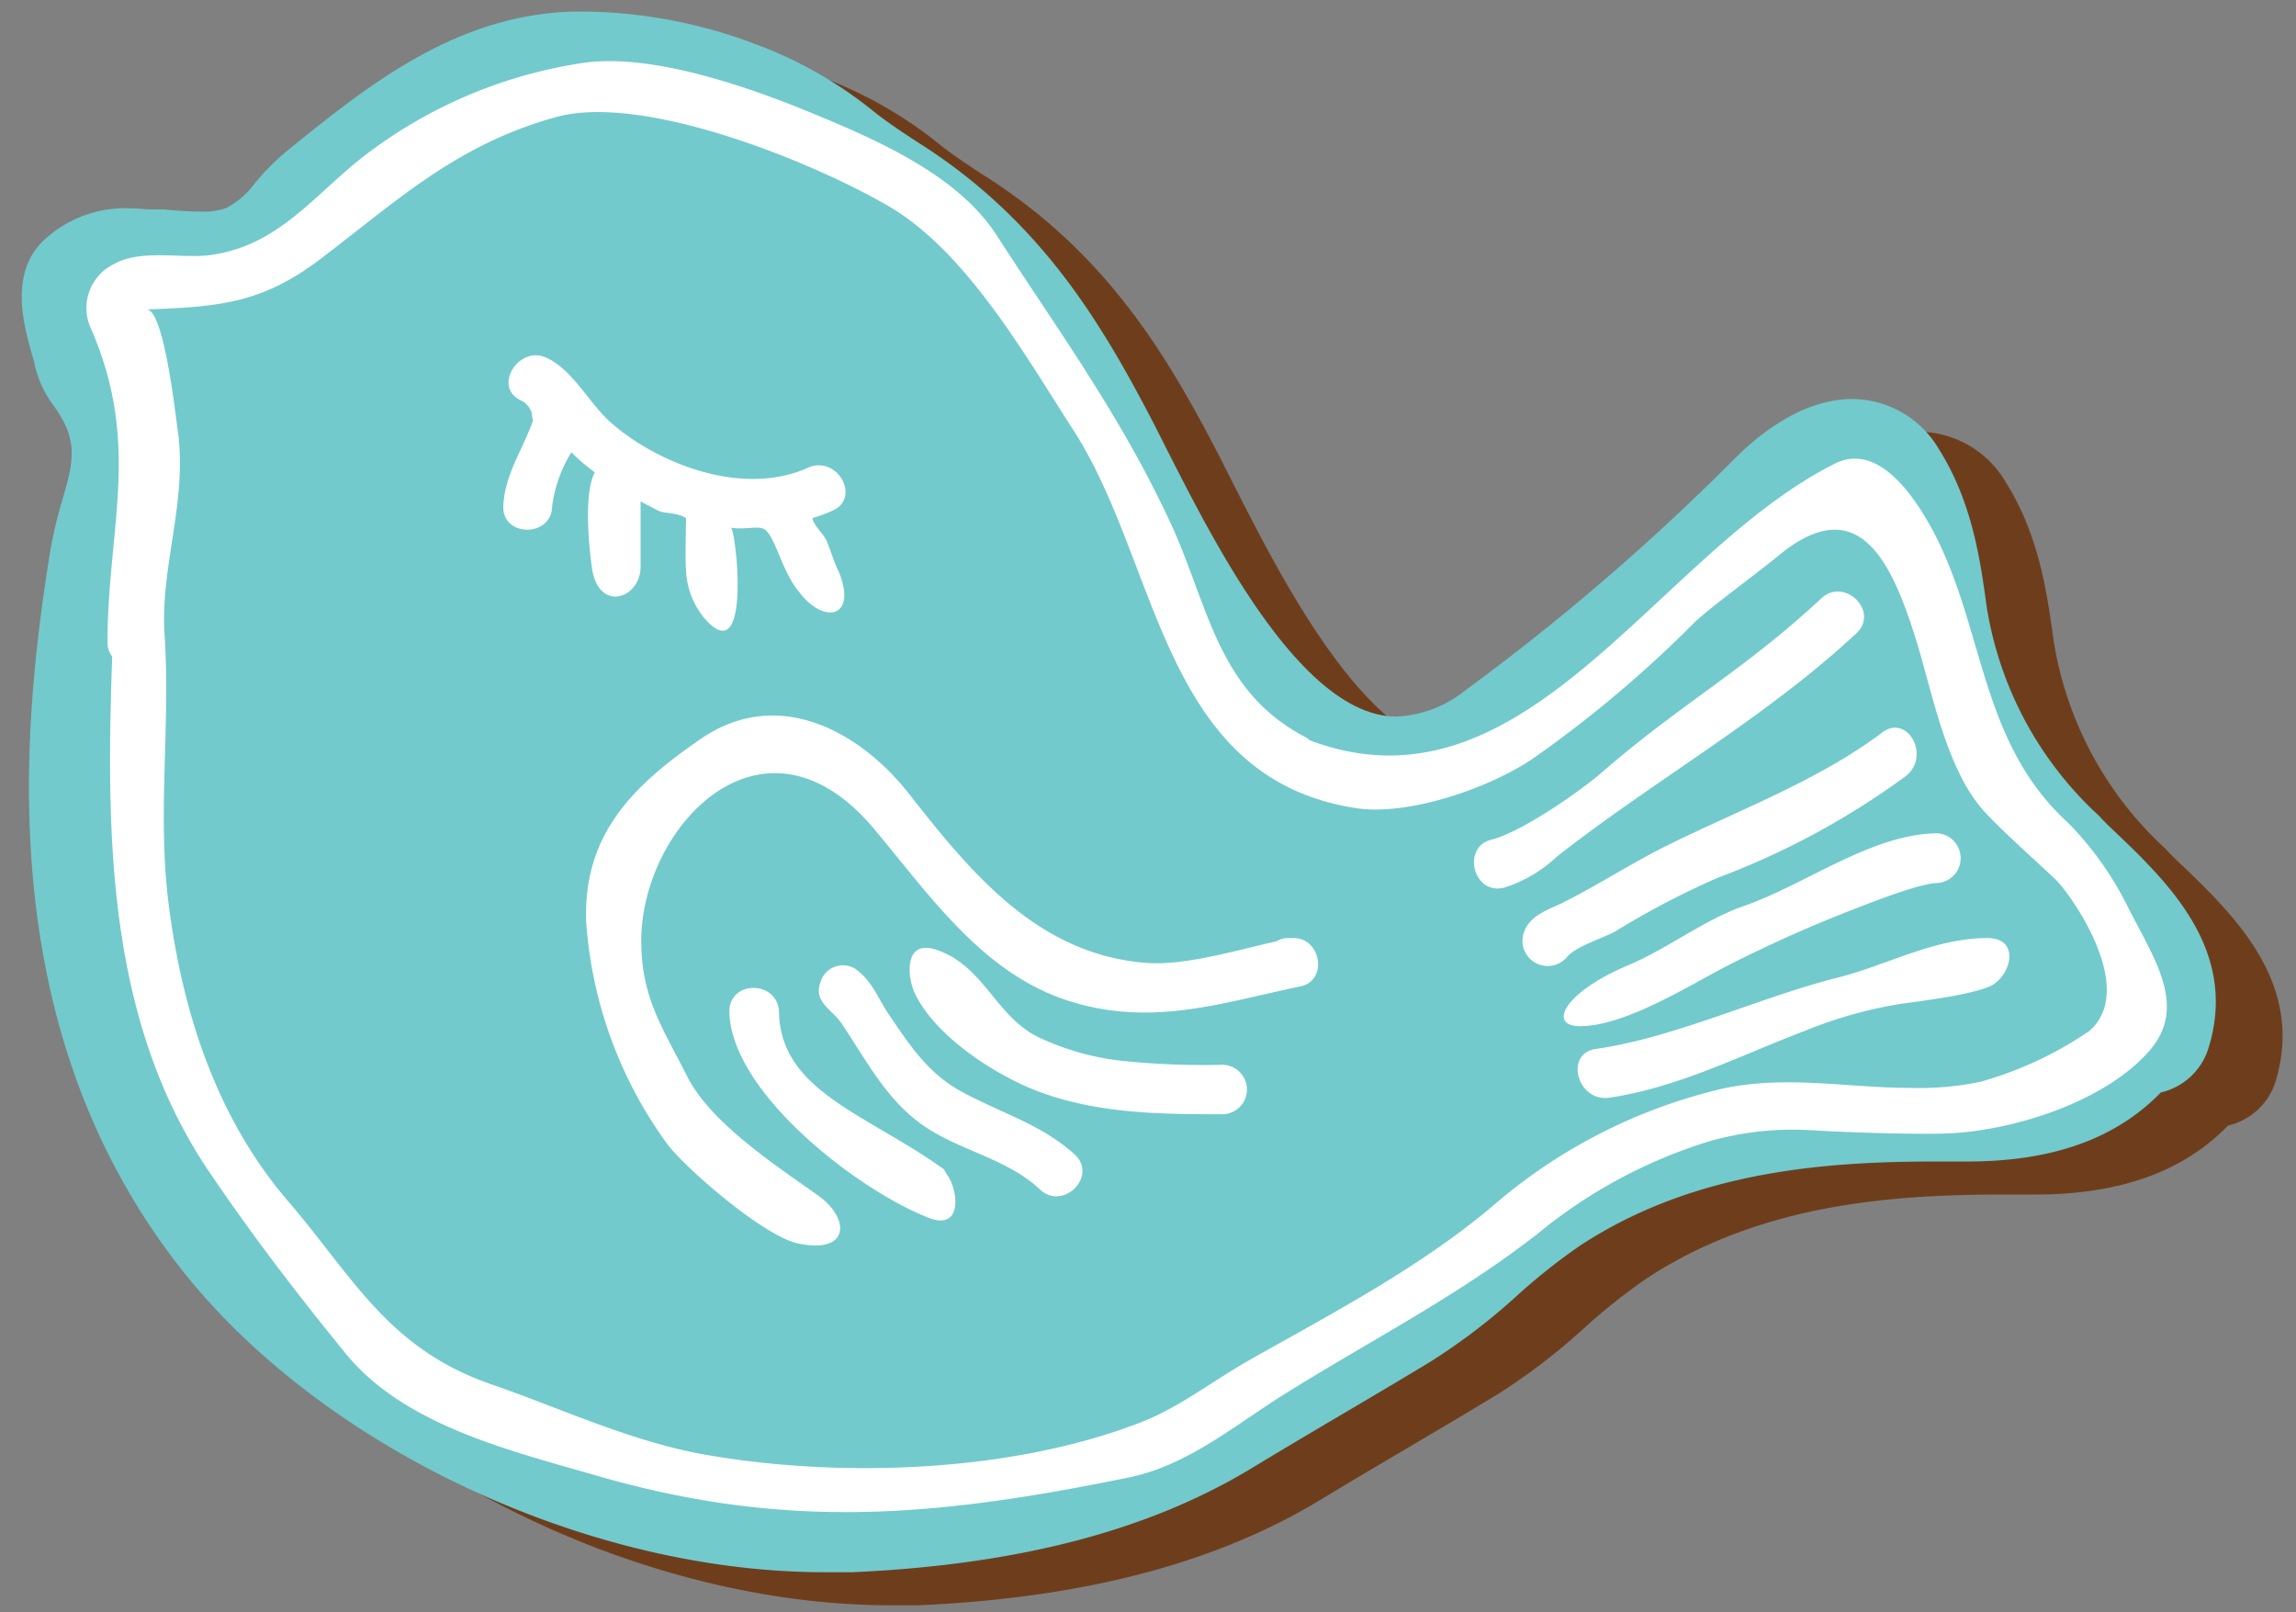 <?xml version="1.0" encoding="UTF-8"?> <svg xmlns="http://www.w3.org/2000/svg" viewBox="0 0 141 99"><rect x="0" y="0" width="141" height="99" fill="#808080" stroke="none"/> <defs> <style>.cls-1{fill:#6e3e1c;}.cls-2{fill:#72cacc;}.cls-3{fill:#fff;}</style> </defs> <title>пряник_элементы</title> <g id="птичка"> <path class="cls-1" d="M134,53.13c-.35-.33-.7-.66-1-1a22,22,0,0,1-6.9-12.9c-.39-2.84-.89-6.38-2.9-9.58a6.23,6.23,0,0,0-5.34-3.14c-2.94,0-5.58,2-7.27,3.71A140.8,140.8,0,0,1,94.05,44.41a7.26,7.26,0,0,1-4.23,1.65c-5.78,0-11.12-10.53-14-16.19l-.9-1.78C71.74,21.94,68,15.53,60.38,10.74c-1-.65-2-1.32-2.84-2a25.71,25.71,0,0,0-7.09-4A30.74,30.74,0,0,0,40,2.77h-.7c-7.2.16-12.57,4.48-17.31,8.3l-.29.23a15.61,15.61,0,0,0-1.91,1.92A5.25,5.25,0,0,1,18,14.8,4.31,4.31,0,0,1,16.3,15c-.75,0-1.52-.07-2.21-.13l-.57-.05c-.52,0-1-.07-1.5-.07a7.3,7.3,0,0,0-5.2,1.9c-2.27,2.11-1.27,5.45-.74,7.24l.12.42a6.56,6.56,0,0,0,1.09,2.48c1.69,2.25,1.32,3.54.58,6.09A26.06,26.06,0,0,0,7.12,36C5.17,48.09,3.9,65.8,15.38,80.19,24,91,40.17,98.57,54.7,98.57c.57,0,1.15,0,1.72,0C66.56,98.11,74.59,96,81,92.15c1.81-1.1,3.64-2.18,5.47-3.26s3.62-2.13,5.41-3.22a38,38,0,0,0,5.27-4,36.83,36.83,0,0,1,4-3.19c6.92-4.52,14.91-5.13,21.8-5.13h2c5.21,0,9.11-1.39,11.88-4.24a4,4,0,0,0,2.93-2.75C141.55,60.37,137.17,56.18,134,53.13Z"></path> <path class="cls-2" d="M129.91,51.1c-.35-.33-.7-.66-1-1A22.11,22.11,0,0,1,122,37.22c-.39-2.85-.89-6.39-2.9-9.59a6.22,6.22,0,0,0-5.34-3.13c-2.94,0-5.58,2-7.27,3.7A140.8,140.8,0,0,1,90,42.38,7.28,7.28,0,0,1,85.76,44c-5.78,0-11.12-10.54-14-16.2l-.9-1.78C67.68,19.91,63.94,13.5,56.32,8.71c-1-.65-2-1.32-2.83-2a25.73,25.73,0,0,0-7.09-4,30.6,30.6,0,0,0-10.49-2H35.2C28,.91,22.63,5.23,17.89,9.05l-.29.24a14.92,14.92,0,0,0-1.91,1.91,5.15,5.15,0,0,1-1.79,1.57,4.28,4.28,0,0,1-1.65.22c-.76,0-1.53-.07-2.22-.13l-.57,0c-.52,0-1-.07-1.5-.07a7.31,7.31,0,0,0-5.2,1.9C.49,16.75,1.49,20.09,2,21.88l.11.42a6.56,6.56,0,0,0,1.09,2.48c1.69,2.26,1.32,3.54.58,6.09A26.06,26.06,0,0,0,3.06,34C1.11,46.06-.16,63.77,11.32,78.17,20,89,36.12,96.54,50.64,96.54c.58,0,1.15,0,1.72,0C62.5,96.08,70.53,94,76.92,90.12c1.81-1.1,3.64-2.18,5.47-3.26S86,84.73,87.8,83.64a38,38,0,0,0,5.27-4,36.71,36.71,0,0,1,4-3.18c6.93-4.53,14.91-5.14,21.81-5.14h1.94c5.21,0,9.11-1.39,11.88-4.24a4,4,0,0,0,2.93-2.74C137.49,58.34,133.11,54.16,129.91,51.1Z"></path> <path class="cls-3" d="M127,50.52c-5.46-5-5.08-11.85-8.3-17.94-1-1.84-3.25-5.48-6-4.12-11,5.48-19,22-32.26,17a1,1,0,0,0-.22-.17c-5.64-2.92-6-8.38-8.55-13.63-3-6.35-6.72-11.42-10.49-17.25C58.79,10.73,53.85,8.6,50,7s-10-3.78-14.24-3.13A29.1,29.1,0,0,0,22.41,9.54c-3.13,2.41-5.3,5.59-9.57,6.13-1.68.21-4.22-.38-5.83.54a3,3,0,0,0-1.41,4c3.09,7.12,1,12.22,1,19.28a1.46,1.46,0,0,0,.29.83c-.38,10.87-.35,22.37,6,31.7,2.67,3.93,5.36,7.44,8.37,11.13,3.68,4.48,10.39,6,15.73,7.56,11.54,3.27,20.65,2.4,32.39,0,3.61-.76,6.46-3.21,9.51-5.11,5.21-3.26,10.61-6,15.52-9.83A30.87,30.87,0,0,1,105,70.07a18.74,18.74,0,0,1,6.05-.68c2.06.13,6.34.28,8.43.21,4-.13,9.72-1.88,12.51-5.07,2.39-2.72.28-5.69-1.26-8.73A20,20,0,0,0,127,50.52Zm-5.22,15.87a18.33,18.33,0,0,1-4.43.41c-3.88,0-7.47-.77-11.36,0a33,33,0,0,0-14.34,7.27c-4.49,3.78-9.8,6.55-14.88,9.42-2.17,1.22-4.31,2.9-6.62,3.81-7.88,3.09-18.23,3.46-26.45,2.09-4.76-.78-9-2.82-13.53-4.39-6.36-2.2-8.48-6.59-12.5-11.27-4.4-5.13-6.49-11.66-7.32-18.27-.69-5.5.12-10.94-.24-16.44-.28-4.19,1.35-8,.84-12.35C10.83,26,10.12,19,9,19c4.56-.16,7.13-.4,10.71-3.12,4.79-3.65,8.36-7,14.4-8.68,5.4-1.53,16,2.82,20.63,5.56C59.45,15.61,63,21.9,65.91,26.4c5.33,8.24,5.38,21.37,17.35,23.22,3.18.49,8.07-1.17,10.82-3a73.17,73.17,0,0,0,10-8.42c1.07-1,3.73-2.92,5.11-4.06,4.9-4.07,6.92.33,8.34,4.71,1.1,3.36,1.92,8.48,4.47,11.13,1.34,1.4,2.78,2.65,4.21,4,.85.78,5.14,6.71,2.09,9.33A22.59,22.59,0,0,1,121.74,66.39Z"></path> <path class="cls-3" d="M50.77,33.22c-.19-.45-.78-.9-.88-1.41a8.92,8.92,0,0,0,1.23-.45c1.8-.8.27-3.44-1.5-2.64-3.91,1.76-9-.12-12-2.68-1.43-1.21-2.41-3.34-4.1-4.09s-3.3,1.86-1.5,2.65a1.29,1.29,0,0,1,.64.78,2.13,2.13,0,0,0,.07.44c-.6,1.76-1.73,3.28-1.82,5.24s3,1.95,3,0a8.37,8.37,0,0,1,1.18-3.29A10.49,10.49,0,0,0,36.53,29c-.82,1.52-.19,5.79-.19,5.79.36,2.87,3,2,3,0v-4l1.11.58c.32.17,1.26.1,1.68.46,0,.12-.06,2.75,0,3.14a4.88,4.88,0,0,0,1.07,2.92c3,3.58,2-5.44,1.68-5.49,1,.17,1.8-.21,2.18.19.64.67,1,2.54,2,3.74,1.57,2.09,3.63,1.58,2.43-1.27C51.21,34.5,51,33.77,50.77,33.22Z"></path> <path class="cls-3" d="M111.85,36.74c-4.77,4.44-8.55,6.42-13.46,10.67-1.39,1.21-5,3.71-6.81,4.15s-1.14,3.4.77,2.95a8.41,8.41,0,0,0,3.26-1.91c6-4.71,12.76-8.47,18.39-13.71C115.44,37.56,113.28,35.41,111.85,36.74Z"></path> <path class="cls-3" d="M115.56,45c-4,3-8.91,4.78-13.35,7-2.12,1.07-4.13,2.37-6.26,3.44-1,.48-2.13.81-2.42,2a1.55,1.55,0,0,0,2.67,1.36c.54-.69,2.27-1.2,3-1.61a50.46,50.46,0,0,1,6.31-3.3,47.92,47.92,0,0,0,11.52-6.23C118.61,46.43,117.12,43.77,115.56,45Z"></path> <path class="cls-3" d="M119,51.17c-4,0-8.15,3.16-11.88,4.45-2.47.86-4.7,2.62-7.09,3.63-4,1.68-5,3.76-3,3.76,2.69,0,6.46-2.35,8.78-3.57a81.73,81.73,0,0,1,7.93-3.57c1.14-.44,4.17-1.65,5.26-1.65A1.53,1.53,0,0,0,119,51.17Z"></path> <path class="cls-3" d="M122.06,57.6c-3.27,0-6.14,1.65-9.17,2.42-4.89,1.23-10,3.69-14.89,4.39-1.94.28-1.14,3.22.77,3,4.26-.61,8.11-2.61,12.09-4.12a26.54,26.54,0,0,1,6.07-1.68c1.78-.23,4.64-.63,5.5-1.17C123.56,59.69,124,57.6,122.06,57.6Z"></path> <path class="cls-3" d="M79.45,57.6h-.34a1.39,1.39,0,0,0-.73.2c-2.5.56-5.65,1.52-8.06,1.32-6.61-.55-10.67-5.5-14.49-10.37-3-3.82-8-6.61-12.72-3.43C39,48.13,35.78,51.17,36,56.63A26.21,26.21,0,0,0,41,70.28c1.22,1.58,5.95,5.64,8,6.07,3.23.68,3.21-1.55,1.23-2.95-2.44-1.74-6.53-4.39-8-7.25-1.51-3-2.85-4.86-2.85-8.38,0-7,7.48-15,14.3-6.87C57.23,55.14,60.52,60,66,61.57c4.9,1.43,9.08,0,13.84-1C81.56,60.25,81.15,57.6,79.45,57.6Z"></path> <path class="cls-3" d="M57.94,71.78c-4.68-3.36-10-4.77-10.1-9.62-.06-2-3.1-2-3.05,0,.15,5,8,11,12.3,12.64,2.08.77,1.76-1.83,1-2.77A.82.82,0,0,0,57.94,71.78Z"></path> <path class="cls-3" d="M66,70.89C63.92,69,61.4,68.33,59,67c-2.06-1.13-3.21-2.93-4.49-4.82-.64-1-1-2-2-2.7a1.44,1.44,0,0,0-2.13.84c-.43,1.21.71,1.66,1.27,2.48,1.53,2.25,2.76,4.73,5.05,6.31s5.1,2,7.17,3.93C65.28,74.37,67.44,72.22,66,70.89Z"></path> <path class="cls-3" d="M75.06,65.38a48.17,48.17,0,0,1-6.24-.25,16.11,16.11,0,0,1-5-1.42c-2.68-1.27-3.37-4.4-6.31-5.39-2-.67-1.82,1.64-1.32,2.69,1.25,2.63,4.93,5,7.55,6,3.63,1.37,7.48,1.41,11.31,1.41A1.52,1.52,0,0,0,75.06,65.38Z"></path> </g> </svg> 